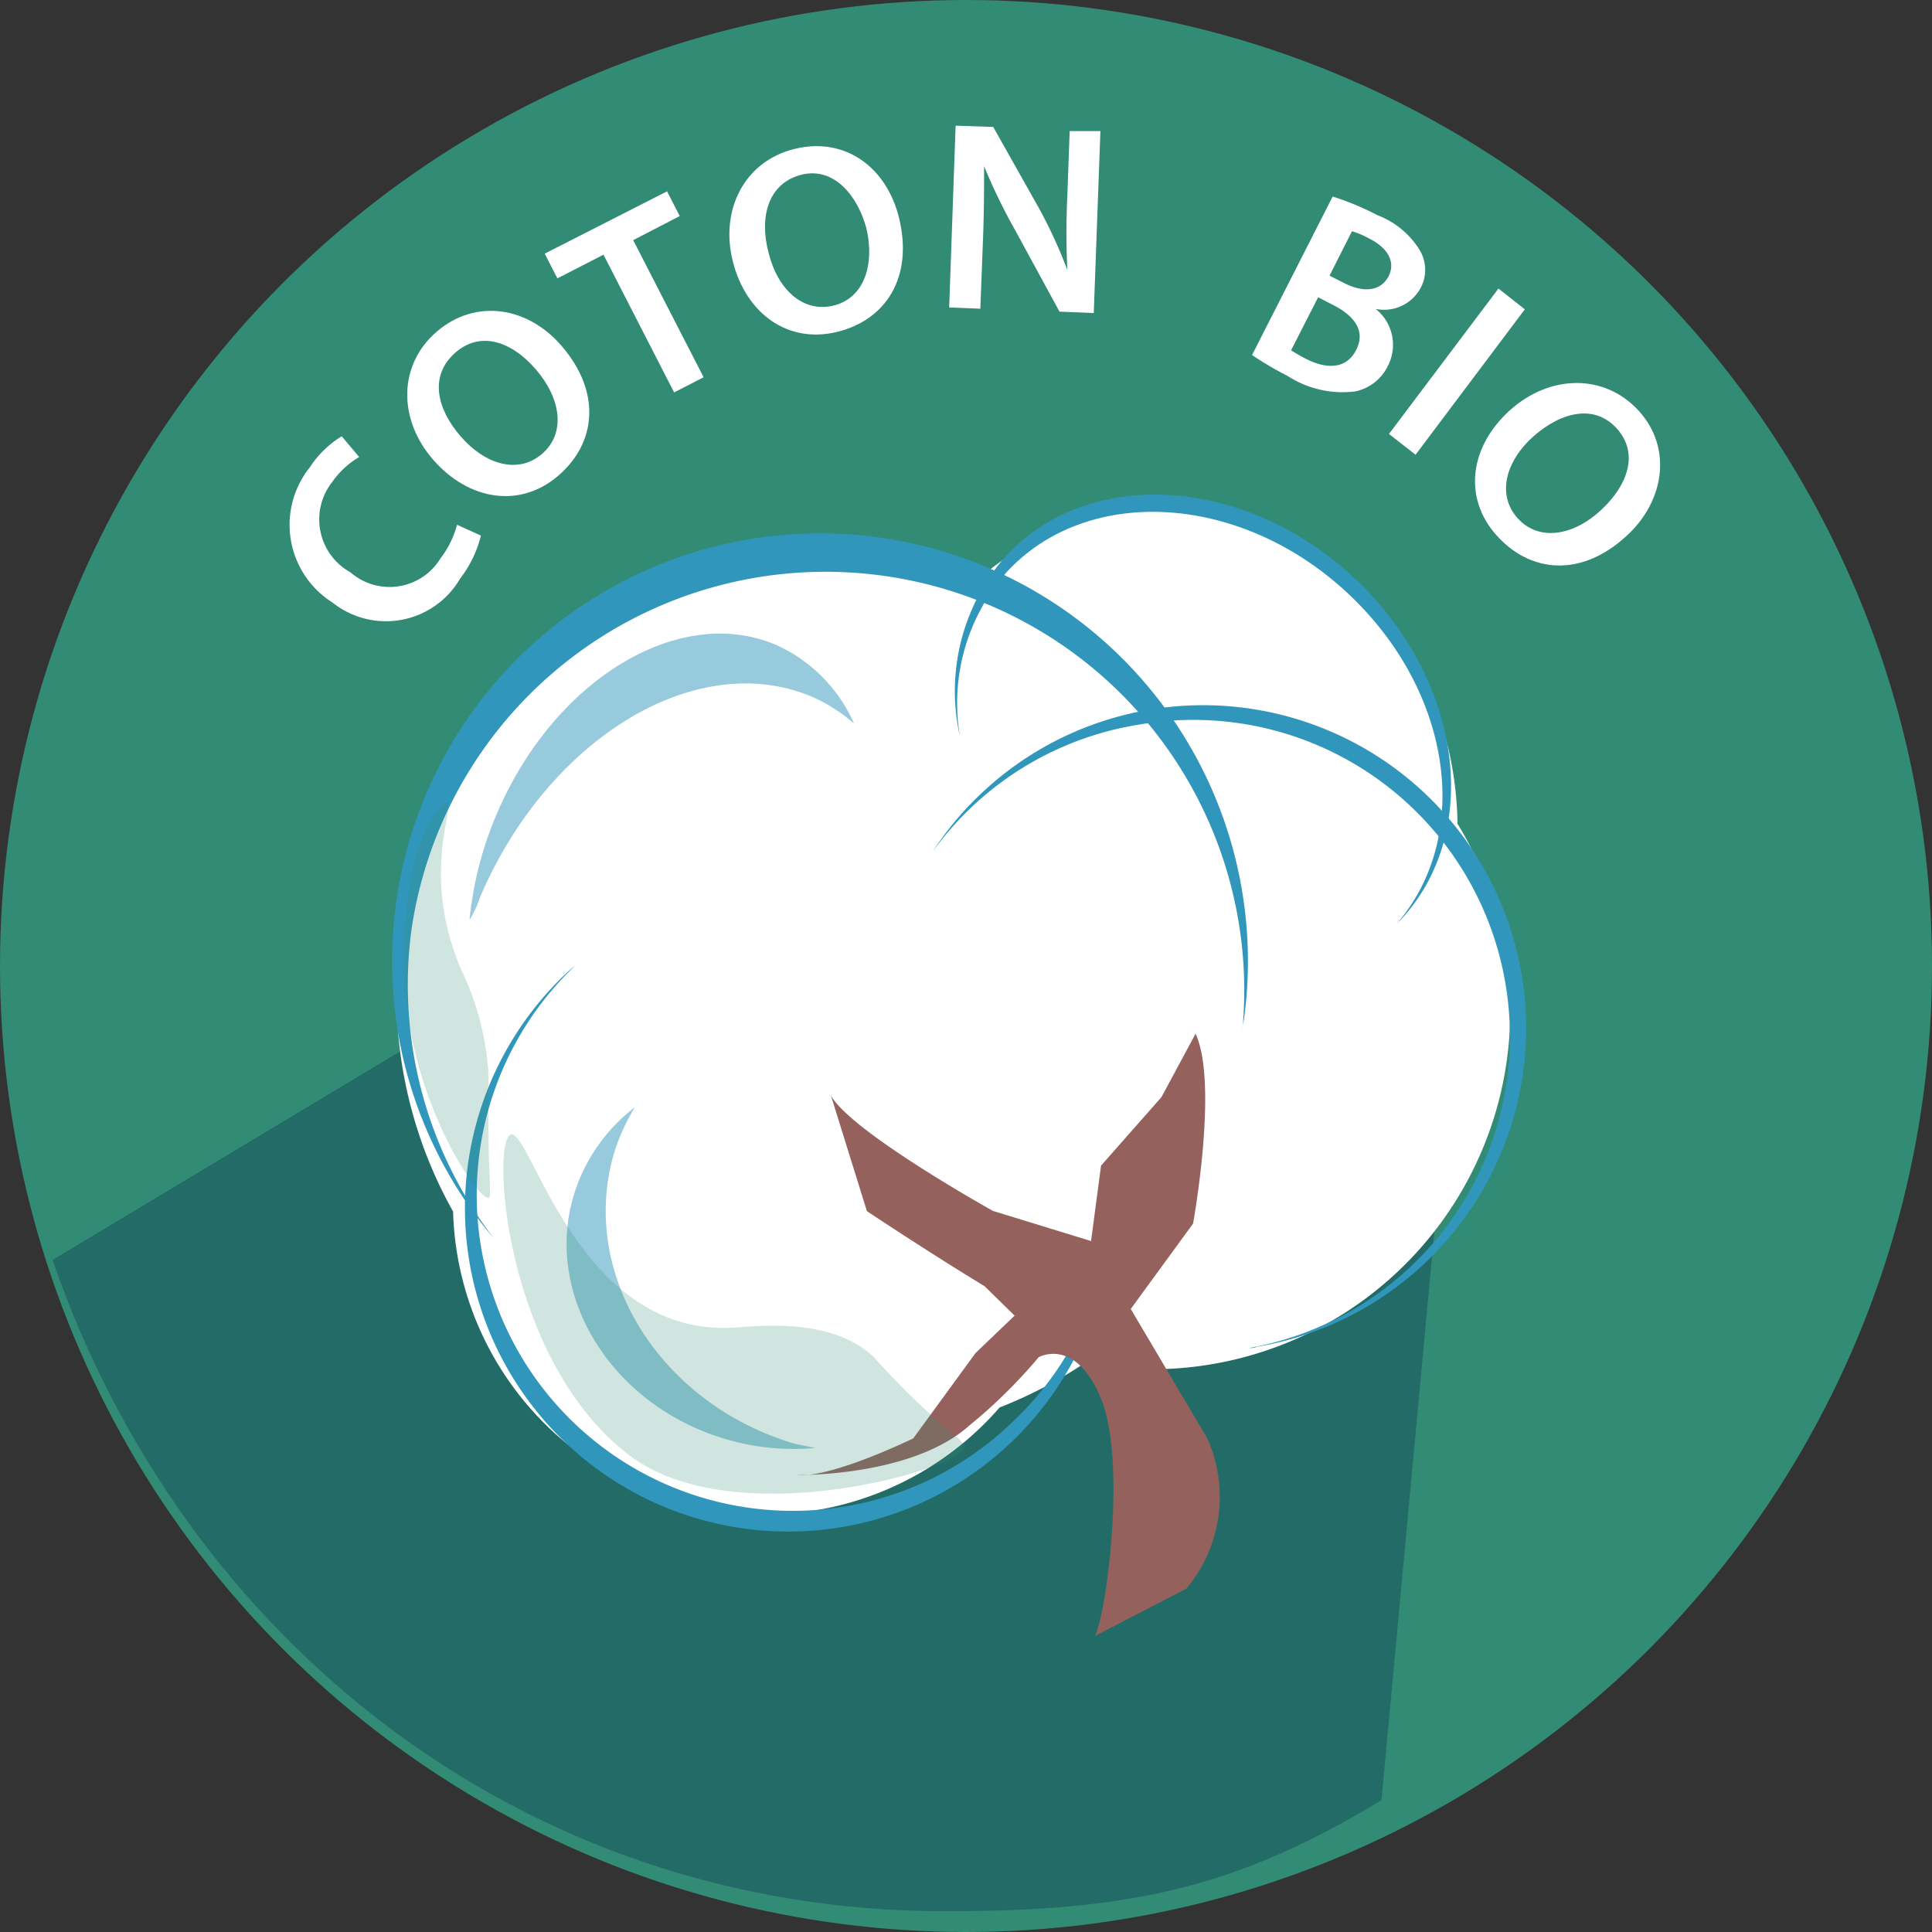 <svg xmlns="http://www.w3.org/2000/svg" viewBox="0 0 93 93"><rect x="0" y="0" width="93" height="93" fill="#333333" stroke="none"/><defs><style>.cls-1,.cls-7{fill:#328b74;}.cls-2{fill:#236b66;}.cls-3{fill:#fff;}.cls-4,.cls-6{fill:#3196bb;}.cls-5{fill:#95615c;}.cls-6{opacity:0.5;}.cls-7{opacity:0.23;}</style></defs><title>Fichier 89</title><g id="Calque_2" data-name="Calque 2"><g id="Calque_1-2" data-name="Calque 1"><circle class="cls-1" cx="46.5" cy="46.5" r="46.5"/><path class="cls-2" d="M2.53,60.65C8.81,78.88,25.13,92,45.5,92c8.81,0,14-1.09,21-5.35L70,49l-47.47-.35Z"/><path class="cls-3" d="M70.16,39.67c-.1-7.62-5.24-14.12-12.35-15.06a13.73,13.73,0,0,0-10.53,3.11,21.08,21.08,0,0,0-4.08-.95A21.31,21.31,0,0,0,21.81,58.32a15,15,0,0,0,26.31,9.43,21.16,21.16,0,0,0,4.11-2.15l.94.16a17.25,17.25,0,0,0,17-26.09Z"/><path class="cls-4" d="M19.81,44.73a20.15,20.15,0,0,1,40,4.78c0-.17.06-.34.08-.51A20.6,20.6,0,1,0,23.77,59.61,20.06,20.06,0,0,1,19.81,44.73Z"/><path class="cls-4" d="M54.77,34.89a15.22,15.22,0,0,1,5.35,30c.13,0,.26,0,.38-.06A15.55,15.55,0,1,0,44.89,41,15.19,15.19,0,0,1,54.77,34.89Z"/><path class="cls-4" d="M48.61,68.57a15.21,15.21,0,0,1-20.9-22.11l-.3.25A15.56,15.56,0,1,0,53.5,58,15.16,15.16,0,0,1,48.61,68.57Z"/><path class="cls-4" d="M48.44,27.56c3.87-4.22,11.18-3.82,16.32.89s6.15,11.74,2.49,16l.19-.19c4-4.32,2.89-11.73-2.37-16.55s-12.73-5.23-16.68-.91a9.84,9.84,0,0,0-2.18,8.66A9.53,9.53,0,0,1,48.44,27.56Z"/><path class="cls-5" d="M57.55,49.76l-1.64,3.05L53,56.11l-.48,3.63-4.72-1.45S41,54.51,40,52.74l1.73,5.56s3,2,5.66,3.61l1.45,1.42-1.88,1.8-3,4.11S40,71.17,38.36,71c0,0,5.51.11,8.3-2.38A24.8,24.8,0,0,0,50,65.33s1.77-1,3,2,.27,10.27-.29,11.42l4.4-2.28a6.88,6.88,0,0,0,1-7.24l-3.68-6.22,3-4.11S58.66,52.15,57.55,49.76Z"/><path class="cls-6" d="M38.26,69.5c-6.51-1.93-10.41-8.18-8.7-14a9.84,9.84,0,0,1,1-2.2,8.43,8.43,0,0,0-2.95,4.26c-1.43,4.84,1.84,10.09,7.31,11.71a11.51,11.51,0,0,0,4.32.43Z"/><path class="cls-6" d="M23.11,43.18c3.3-7.7,10.48-12,16-9.63a7.86,7.86,0,0,1,2,1.28,7.41,7.41,0,0,0-3.74-3.78c-4.65-2-10.67,1.63-13.44,8.09a17.19,17.19,0,0,0-1.33,5.15C22.81,43.92,23,43.55,23.11,43.18Z"/><path class="cls-7" d="M21.53,38.65c.4.09-1.3,3.41.66,8a13.49,13.49,0,0,1,1.32,5c0,.49,0,.58,0,2,0,3.33.18,4,0,4-.52.1-3.62-4.49-4-10C19.14,40.84,21.15,38.57,21.53,38.65Z"/><path class="cls-7" d="M24.53,54.65c.93-.76,3.1,9.67,10.74,9.26,1.1-.06,4.47-.51,6.57,1.22.41.34.42.47,1.5,1.56,2.54,2.58,3.37,2.73,3,3.14-1,1.13-11.11,3.89-16,.26C24.39,65.6,23.66,55.35,24.53,54.65Z"/><path class="cls-3" d="M23.15,25.78a5.55,5.55,0,0,1-1,2.07A4.13,4.13,0,0,1,16,29a4.42,4.42,0,0,1-1.09-6.5A4.87,4.87,0,0,1,16.45,21l.84,1A4.14,4.14,0,0,0,16,23.19a2.91,2.91,0,0,0,.87,4.36,2.87,2.87,0,0,0,4.34-.68A4.56,4.56,0,0,0,22,25.26Z"/><path class="cls-3" d="M27.05,16.67c1.91,2.23,1.65,4.67-.19,6.24s-4.29,1.18-6-.77-1.7-4.59.18-6.19S25.43,14.77,27.05,16.67ZM22.17,21c1.16,1.35,2.76,1.85,3.92.85s.91-2.66-.28-4.05S23.1,15.91,21.89,17,21,19.65,22.17,21Z"/><path class="cls-3" d="M29.05,12.26,26.83,13.4l-.61-1.19,5.89-3,.61,1.19-2.24,1.16,3.39,6.6-1.42.73Z"/><path class="cls-3" d="M43.28,10.5c.69,2.86-.64,4.91-3,5.48s-4.36-.88-5-3.38.56-4.86,3-5.44S42.69,8.08,43.28,10.5ZM37,12.18c.43,1.73,1.63,2.89,3.12,2.53s2-2,1.58-3.74C41.26,9.36,40.09,8,38.54,8.42S36.53,10.42,37,12.18Z"/><path class="cls-3" d="M45.69,14.8,46,6.05l1.81.06L50,10a23.22,23.22,0,0,1,1.38,3h0c-.06-1.17-.06-2.3,0-3.64l.11-3.05,1.48,0-.32,8.76L51,15l-2.14-3.93A28,28,0,0,1,47.37,8l0,0c0,1.13,0,2.28-.06,3.73l-.12,3.13Z"/><path class="cls-3" d="M64.15,9.46a13.46,13.46,0,0,1,2.16.9,4.11,4.11,0,0,1,2,1.63,1.85,1.85,0,0,1,.07,1.88,2,2,0,0,1-2.16,1v0a2.21,2.21,0,0,1,.59,2.74,2.25,2.25,0,0,1-1.57,1.23,4.87,4.87,0,0,1-3.27-.75,15.7,15.7,0,0,1-1.7-1Zm-2,7.4a7.38,7.38,0,0,0,.73.42c.92.47,1.91.53,2.4-.43s-.14-1.68-1.13-2.18l-.7-.36ZM64,13.27l.73.37c1,.5,1.77.32,2.11-.34s0-1.35-.92-1.81a4.27,4.27,0,0,0-.84-.36Z"/><path class="cls-3" d="M73.4,14.89l-5.26,7-1.28-1,5.27-7Z"/><path class="cls-3" d="M78.27,25.82c-2.19,2-4.63,1.75-6.24-.06s-1.28-4.26.64-6,4.55-1.79,6.2,0S80.13,24.15,78.27,25.82ZM73.82,21c-1.33,1.18-1.79,2.8-.77,3.94s2.68.85,4-.37,1.85-2.75.78-3.94S75.16,19.82,73.82,21Z"/></g></g></svg>